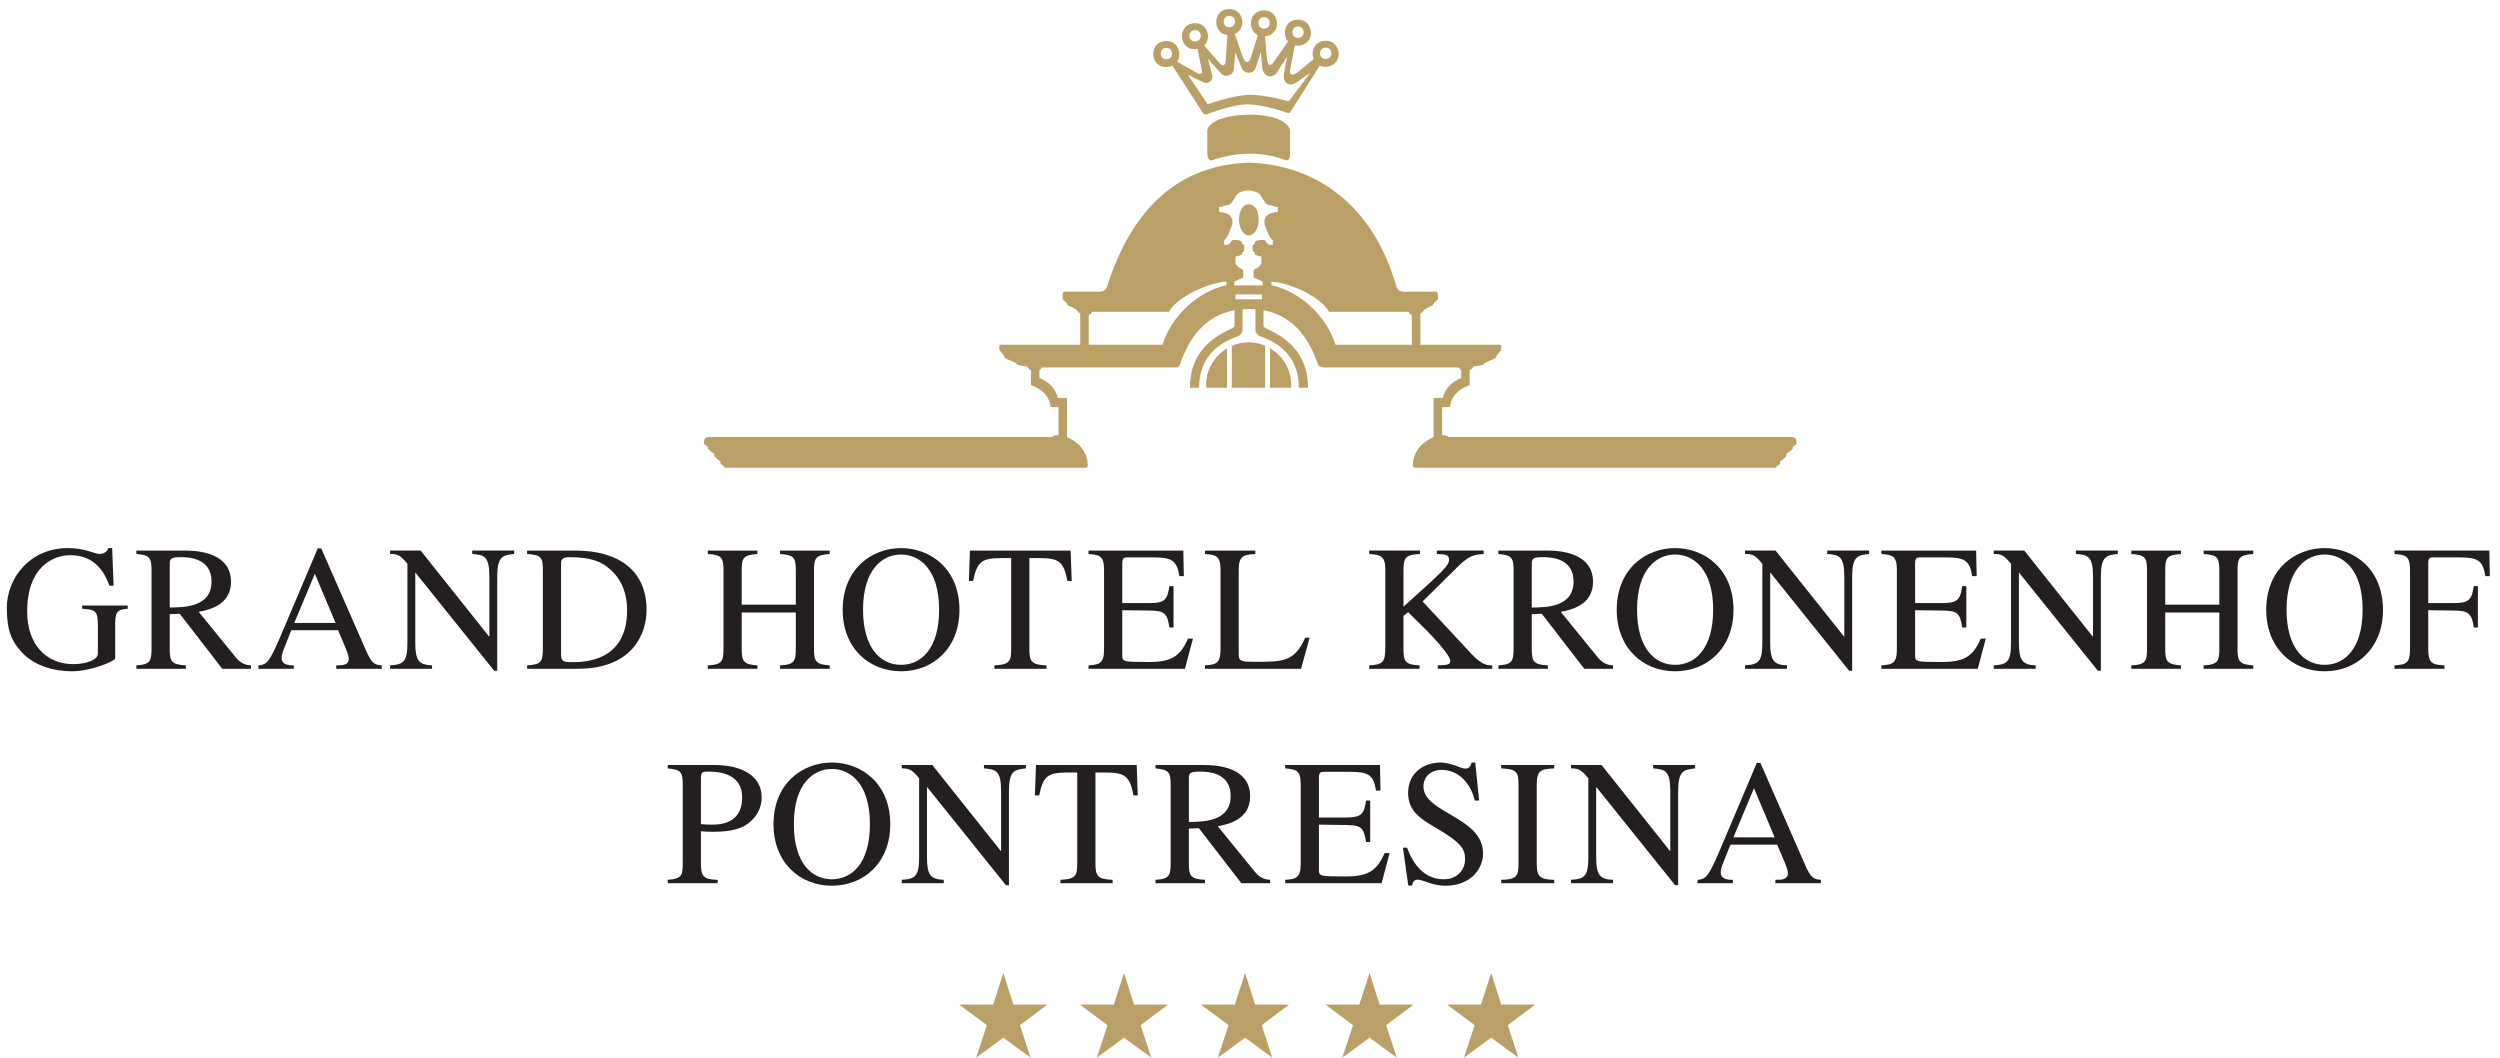 <?xml version="1.0" encoding="UTF-8" standalone="no"?><!DOCTYPE svg PUBLIC "-//W3C//DTD SVG 1.1//EN" "http://www.w3.org/Graphics/SVG/1.1/DTD/svg11.dtd"><svg width="100%" height="100%" viewBox="0 0 260 110" version="1.1" xmlns="http://www.w3.org/2000/svg" xmlns:xlink="http://www.w3.org/1999/xlink" xml:space="preserve" xmlns:serif="http://www.serif.com/" style="fill-rule:evenodd;clip-rule:evenodd;stroke-linejoin:round;stroke-miterlimit:2;"><g><path d="M13.28,63.312c-0.817,0.077 -1.3,0.115 -1.3,1.432l0,3.732c0,0.26 -2.469,1.338 -4.512,1.338c-1.838,0 -3.899,-0.56 -5.218,-1.988c-0.983,-1.077 -1.541,-2.172 -1.541,-4.604c0,-3.121 2.414,-6.22 6.351,-6.22c1.876,0 2.729,0.611 3.323,0.611c0.15,0 0.761,-0.093 0.873,-0.611l0.409,0l0.148,3.916l-0.427,0c-0.501,-1.338 -1.467,-3.176 -4.066,-3.176c-1.765,0 -4.494,1.171 -4.494,5.869c0,3.36 1.931,5.459 4.809,5.459c1.263,0 2.545,-0.427 2.545,-1.095l0,-3.009c0,-1.539 -0.372,-1.56 -1.635,-1.654l0,-0.333l4.735,0l0,0.333Z" style="fill:#231f20;fill-rule:nonzero;"/><path d="M17.654,63.184c1.56,-0.018 4.345,-0.056 4.345,-2.711c0,-2.47 -2.432,-2.526 -3.193,-2.526c-0.985,0 -1.152,0.132 -1.152,0.67l0,4.567Zm8.448,6.369l-2.989,0l-4.418,-5.72l-1.041,0.039l0,3.658c0,1.244 0.186,1.596 1.672,1.669l0,0.354l-5.143,0l0,-0.354c1.503,-0.091 1.577,-0.48 1.577,-1.873l0,-8.041c0,-1.376 -0.278,-1.543 -1.577,-1.672l0,-0.354l5.124,0c1.653,0 4.717,0.392 4.717,3.252c0,2.488 -2.414,2.933 -3.361,3.118l3.825,4.698c0.407,0.503 0.854,0.837 1.614,0.872l0,0.354Z" style="fill:#231f20;fill-rule:nonzero;"/><path d="M34.897,64.782l-2.153,-5.108l-2.137,5.108l4.29,0Zm4.809,4.771l-4.735,0l0,-0.354c0.688,0 1.3,-0.018 1.3,-0.706c0,-0.295 -0.242,-0.907 -0.353,-1.167l-0.761,-1.783l-4.865,0l-0.855,2.172c-0.092,0.24 -0.147,0.5 -0.147,0.705c0,0.779 0.872,0.779 1.261,0.779l0,0.354l-3.677,0l0,-0.354c0.297,-0.018 0.614,-0.056 0.948,-0.407c0.427,-0.465 1.002,-1.821 1.356,-2.637l3.863,-9.118l0.37,0l4.625,10.549c0.594,1.355 0.853,1.557 1.67,1.613l0,0.354Z" style="fill:#231f20;fill-rule:nonzero;"/><path d="M53.476,57.613c-1.17,0.129 -1.765,0.205 -1.765,2.377l0,9.768l-0.316,0l-8.168,-10.178l-0.038,0l0,7.242c0,1.914 0.391,2.321 1.746,2.377l0,0.354l-4.364,0l0,-0.354c1.411,-0.091 1.801,-0.369 1.801,-2.377l0,-8.187c-0.761,-0.928 -1.058,-1.022 -1.801,-1.022l0,-0.354l3.176,0l7.11,8.934l0.038,0l0,-6.203c0,-2.137 -0.521,-2.283 -1.783,-2.377l0,-0.354l4.364,0l0,0.354Z" style="fill:#231f20;fill-rule:nonzero;"/><path d="M58.35,68.104c0,0.632 0.223,0.761 1.113,0.761c1.188,0 5.757,0 5.757,-5.403c0,-1.56 -0.445,-3.062 -1.727,-4.215c-0.892,-0.799 -1.931,-1.3 -4.27,-1.3c-0.873,0 -0.873,0.354 -0.873,0.726l0,9.431Zm-3.53,1.095c1.411,-0.073 1.637,-0.369 1.637,-1.669l0,-8.245c0,-1.376 -0.205,-1.56 -1.637,-1.672l0,-0.354l5.014,0c4.459,0 7.409,2.026 7.409,6.185c0,2.471 -1.466,6.109 -7.148,6.109l-5.275,0l0,-0.354Z" style="fill:#231f20;fill-rule:nonzero;"/><path d="M73.61,69.199c1.56,-0.073 1.633,-0.48 1.633,-1.873l0,-8.041c0,-1.376 -0.261,-1.56 -1.633,-1.672l0,-0.354l5.16,0l0,0.354c-1.411,0.112 -1.633,0.355 -1.633,1.672l0,3.603l5.626,0l0,-3.603c0,-1.376 -0.261,-1.56 -1.634,-1.672l0,-0.354l5.164,0l0,0.354c-1.414,0.112 -1.637,0.355 -1.637,1.672l0,8.245c0,1.224 0.188,1.578 1.637,1.669l0,0.354l-5.164,0l0,-0.354c1.56,-0.073 1.634,-0.48 1.634,-1.873l0,-3.621l-5.626,0l0,3.825c0,1.224 0.187,1.578 1.633,1.669l0,0.354l-5.16,0l0,-0.354Z" style="fill:#231f20;fill-rule:nonzero;"/><path d="M97.668,63.406c0,-4.233 -2.064,-5.737 -3.958,-5.737c-1.894,0 -3.954,1.504 -3.954,5.737c0,4.086 1.893,5.737 3.954,5.737c2.064,0 3.958,-1.651 3.958,-5.737Zm-10.029,0.021c0,-4.271 3.027,-6.425 6.071,-6.425c3.047,0 6.074,2.154 6.074,6.425c0,3.954 -2.711,6.387 -6.074,6.387c-3.36,0 -6.071,-2.433 -6.071,-6.387Z" style="fill:#231f20;fill-rule:nonzero;"/><path d="M108.838,69.553l-5.421,0l0,-0.354c1.689,-0.073 1.744,-0.501 1.744,-1.873l0,-9.285l-1.001,0c-2.043,0 -2.546,0.351 -2.953,2.377l-0.445,0l0.111,-3.159l10.473,0l0.112,3.159l-0.448,0c-0.39,-2.044 -0.908,-2.377 -2.951,-2.377l-1.004,0l0,9.489c0,1.262 0.223,1.613 1.783,1.669l0,0.354Z" style="fill:#231f20;fill-rule:nonzero;"/><path d="M123.234,69.553l-10.028,0l0,-0.354c1.188,-0.073 1.616,-0.24 1.616,-1.669l0,-8.245c0,-1.467 -0.445,-1.578 -1.616,-1.672l0,-0.354l9.858,0l0.056,2.658l-0.462,0c-0.279,-1.654 -0.762,-1.949 -2.822,-1.949l-2.509,0c-0.389,0 -0.612,0 -0.612,0.629l0,4.124l2.86,0c1.651,0 1.839,-0.448 2.043,-1.765l0.428,0l0,4.309l-0.428,0c-0.225,-1.487 -0.503,-1.748 -2.043,-1.765l-2.86,-0.038l0,4.604c0,0.764 0,0.782 2.767,0.782c2.321,0 3.249,-0.557 4.065,-2.433l0.521,0l-0.834,3.138Z" style="fill:#231f20;fill-rule:nonzero;"/><path d="M130.555,57.613c-1.261,0.074 -1.727,0.205 -1.727,1.672l0,8.781c0,0.744 0.337,0.764 1.877,0.764c2.786,0 3.975,-0.076 5.031,-2.508l0.466,0l-0.893,3.231l-9.99,0l0,-0.354c1.188,-0.073 1.615,-0.24 1.615,-1.669l0,-8.245c0,-1.467 -0.444,-1.578 -1.615,-1.672l0,-0.354l5.236,0l0,0.354Z" style="fill:#231f20;fill-rule:nonzero;"/><path d="M149.435,57.259l4.865,0l0,0.354c-1.112,0.094 -1.504,0.15 -2.822,1.449l-3.527,3.489l4.326,4.643c1.206,1.337 1.856,2.043 2.916,2.005l0,0.354l-5.664,0l0,-0.354c0.983,-0.035 1.3,-0.056 1.3,-0.463c0,-0.576 -1.783,-2.488 -2.415,-3.12l-1.967,-1.949l-0.483,0.389l0,3.474c0,1.3 0.222,1.596 1.671,1.669l0,0.354l-5.237,0l0,-0.354c1.449,-0.073 1.672,-0.351 1.672,-1.873l0,-8.041c0,-1.449 -0.41,-1.578 -1.672,-1.672l0,-0.354l5.275,0l0,0.354c-1.449,0.094 -1.709,0.296 -1.709,1.672l0,3.805c4.197,-3.767 4.736,-4.271 4.736,-4.9c0,-0.503 -0.354,-0.539 -1.265,-0.577l0,-0.354Z" style="fill:#231f20;fill-rule:nonzero;"/><path d="M159.305,63.184c1.561,-0.018 4.347,-0.056 4.347,-2.711c0,-2.47 -2.432,-2.526 -3.193,-2.526c-0.987,0 -1.154,0.132 -1.154,0.67l0,4.567Zm8.451,6.369l-2.991,0l-4.417,-5.72l-1.043,0.039l0,3.658c0,1.244 0.188,1.596 1.672,1.669l0,0.354l-5.143,0l0,-0.354c1.504,-0.091 1.578,-0.48 1.578,-1.873l0,-8.041c0,-1.376 -0.278,-1.543 -1.578,-1.672l0,-0.354l5.125,0c1.654,0 4.716,0.392 4.716,3.252c0,2.488 -2.412,2.933 -3.36,3.118l3.825,4.698c0.407,0.503 0.855,0.837 1.616,0.872l0,0.354Z" style="fill:#231f20;fill-rule:nonzero;"/><path d="M178.168,63.406c0,-4.233 -2.064,-5.737 -3.958,-5.737c-1.893,0 -3.954,1.504 -3.954,5.737c0,4.086 1.894,5.737 3.954,5.737c2.064,0 3.958,-1.651 3.958,-5.737Zm-10.028,0.021c0,-4.271 3.026,-6.425 6.07,-6.425c3.047,0 6.074,2.154 6.074,6.425c0,3.954 -2.71,6.387 -6.074,6.387c-3.36,0 -6.07,-2.433 -6.07,-6.387Z" style="fill:#231f20;fill-rule:nonzero;"/><path d="M194.387,57.613c-1.168,0.129 -1.762,0.205 -1.762,2.377l0,9.768l-0.316,0l-8.17,-10.178l-0.038,0l0,7.242c0,1.914 0.389,2.321 1.745,2.377l0,0.354l-4.365,0l0,-0.354c1.414,-0.091 1.803,-0.369 1.803,-2.377l0,-8.187c-0.761,-0.928 -1.059,-1.022 -1.803,-1.022l0,-0.354l3.176,0l7.113,8.934l0.038,0l0,-6.203c0,-2.137 -0.521,-2.283 -1.782,-2.377l0,-0.354l4.361,0l0,0.354Z" style="fill:#231f20;fill-rule:nonzero;"/><path d="M205.686,69.553l-10.028,0l0,-0.354c1.188,-0.073 1.616,-0.24 1.616,-1.669l0,-8.245c0,-1.467 -0.445,-1.578 -1.616,-1.672l0,-0.354l9.861,0l0.056,2.658l-0.463,0c-0.281,-1.654 -0.764,-1.949 -2.824,-1.949l-2.506,0c-0.389,0 -0.612,0 -0.612,0.629l0,4.124l2.86,0c1.651,0 1.838,-0.448 2.04,-1.765l0.428,0l0,4.309l-0.428,0c-0.222,-1.487 -0.5,-1.748 -2.04,-1.765l-2.86,-0.038l0,4.604c0,0.764 0,0.782 2.766,0.782c2.322,0 3.25,-0.557 4.066,-2.433l0.521,0l-0.837,3.138Z" style="fill:#231f20;fill-rule:nonzero;"/><path d="M220.254,57.613c-1.17,0.129 -1.765,0.205 -1.765,2.377l0,9.768l-0.313,0l-8.172,-10.178l-0.036,0l0,7.242c0,1.914 0.39,2.321 1.745,2.377l0,0.354l-4.364,0l0,-0.354c1.411,-0.091 1.8,-0.369 1.8,-2.377l0,-8.187c-0.761,-0.928 -1.057,-1.022 -1.8,-1.022l0,-0.354l3.176,0l7.113,8.934l0.035,0l0,-6.203c0,-2.137 -0.518,-2.283 -1.783,-2.377l0,-0.354l4.364,0l0,0.354Z" style="fill:#231f20;fill-rule:nonzero;"/><path d="M221.657,69.199c1.557,-0.073 1.633,-0.48 1.633,-1.873l0,-8.041c0,-1.376 -0.26,-1.56 -1.633,-1.672l0,-0.354l5.16,0l0,0.354c-1.411,0.112 -1.633,0.355 -1.633,1.672l0,3.603l5.626,0l0,-3.603c0,-1.376 -0.261,-1.56 -1.633,-1.672l0,-0.354l5.16,0l0,0.354c-1.411,0.112 -1.633,0.355 -1.633,1.672l0,8.245c0,1.224 0.187,1.578 1.633,1.669l0,0.354l-5.16,0l0,-0.354c1.56,-0.073 1.633,-0.48 1.633,-1.873l0,-3.621l-5.626,0l0,3.825c0,1.224 0.184,1.578 1.633,1.669l0,0.354l-5.16,0l0,-0.354Z" style="fill:#231f20;fill-rule:nonzero;"/><path d="M245.712,63.406c0,-4.233 -2.061,-5.737 -3.955,-5.737c-1.893,0 -3.954,1.504 -3.954,5.737c0,4.086 1.894,5.737 3.954,5.737c2.061,0 3.955,-1.651 3.955,-5.737Zm-10.025,0.021c0,-4.271 3.026,-6.425 6.07,-6.425c3.045,0 6.074,2.154 6.074,6.425c0,3.954 -2.713,6.387 -6.074,6.387c-3.36,0 -6.07,-2.433 -6.07,-6.387Z" style="fill:#231f20;fill-rule:nonzero;"/><path d="M257.274,65.265c-0.205,-1.56 -0.65,-1.748 -2.043,-1.765l-2.693,-0.038l0,4.068c0,1.391 0.372,1.613 1.689,1.669l0,0.354l-5.199,0l0,-0.354c1.394,-0.073 1.616,-0.351 1.616,-1.873l0,-8.041c0,-1.467 -0.445,-1.578 -1.616,-1.672l0,-0.354l9.862,0l0.055,2.658l-0.465,0c-0.278,-1.654 -0.761,-1.949 -2.822,-1.949l-2.526,0c-0.465,0 -0.594,0.073 -0.594,0.629l0,4.124l2.693,0c1.522,0 1.856,-0.372 2.043,-1.765l0.427,0l0,4.309l-0.427,0Z" style="fill:#231f20;fill-rule:nonzero;"/><path d="M72.898,85.708c0.351,0.038 0.723,0.055 1.112,0.055c0.688,0 3.176,0 3.176,-2.821c0,-2.655 -2.71,-2.693 -3.527,-2.693c-0.559,0 -0.761,0.017 -0.761,0.632l0,4.827Zm-3.454,-6.147l4.903,0c2.561,0 4.865,0.986 4.865,3.343c0,1.449 -0.82,2.21 -1.133,2.508c-0.799,0.761 -1.988,1.095 -3.937,1.095c-0.448,0 -0.799,-0.018 -1.244,-0.056l0,3.381c0,1.355 0.316,1.633 1.744,1.669l0,0.354l-5.198,0l0,-0.354c1.56,-0.112 1.56,-0.539 1.56,-1.874l0,-8.041c0,-1.32 -0.205,-1.542 -1.56,-1.671l0,-0.354Z" style="fill:#231f20;fill-rule:nonzero;"/><path d="M90.472,85.708c0,-4.233 -2.063,-5.737 -3.957,-5.737c-1.894,0 -3.955,1.504 -3.955,5.737c0,4.086 1.894,5.737 3.955,5.737c2.063,0 3.957,-1.651 3.957,-5.737Zm-10.028,0.02c0,-4.273 3.027,-6.425 6.071,-6.425c3.047,0 6.074,2.152 6.074,6.425c0,3.955 -2.711,6.387 -6.074,6.387c-3.361,0 -6.071,-2.432 -6.071,-6.387Z" style="fill:#231f20;fill-rule:nonzero;"/><path d="M106.691,79.915c-1.167,0.129 -1.762,0.205 -1.762,2.377l0,9.768l-0.316,0l-8.169,-10.178l-0.038,0l0,7.242c0,1.914 0.389,2.321 1.744,2.377l0,0.354l-4.364,0l0,-0.354c1.414,-0.091 1.803,-0.369 1.803,-2.377l0,-8.187c-0.761,-0.928 -1.06,-1.022 -1.803,-1.022l0,-0.354l3.176,0l7.113,8.933l0.038,0l0,-6.202c0,-2.137 -0.521,-2.283 -1.783,-2.377l0,-0.354l4.361,0l0,0.354Z" style="fill:#231f20;fill-rule:nonzero;"/><path d="M115.71,91.855l-5.424,0l0,-0.354c1.692,-0.074 1.747,-0.501 1.747,-1.874l0,-9.285l-1.004,0c-2.043,0 -2.543,0.352 -2.953,2.377l-0.445,0l0.111,-3.158l10.474,0l0.111,3.158l-0.445,0c-0.389,-2.043 -0.911,-2.377 -2.954,-2.377l-1.001,0l0,9.49c0,1.262 0.223,1.613 1.783,1.669l0,0.354Z" style="fill:#231f20;fill-rule:nonzero;"/><path d="M123.643,85.485c1.56,-0.017 4.344,-0.055 4.344,-2.71c0,-2.471 -2.432,-2.526 -3.193,-2.526c-0.984,0 -1.151,0.131 -1.151,0.67l0,4.566Zm8.448,6.37l-2.989,0l-4.42,-5.72l-1.039,0.038l0,3.659c0,1.244 0.185,1.595 1.672,1.669l0,0.354l-5.143,0l0,-0.354c1.501,-0.091 1.577,-0.48 1.577,-1.874l0,-8.041c0,-1.375 -0.278,-1.542 -1.577,-1.671l0,-0.354l5.122,0c1.654,0 4.719,0.392 4.719,3.252c0,2.488 -2.415,2.933 -3.361,3.117l3.823,4.698c0.41,0.504 0.855,0.837 1.616,0.873l0,0.354Z" style="fill:#231f20;fill-rule:nonzero;"/><path d="M143.686,91.855l-10.028,0l0,-0.354c1.188,-0.074 1.615,-0.24 1.615,-1.669l0,-8.246c0,-1.466 -0.445,-1.577 -1.615,-1.671l0,-0.354l9.858,0l0.056,2.658l-0.463,0c-0.278,-1.654 -0.761,-1.953 -2.821,-1.953l-2.509,0c-0.389,0 -0.612,0 -0.612,0.633l0,4.121l2.86,0c1.651,0 1.838,-0.445 2.043,-1.762l0.428,0l0,4.309l-0.428,0c-0.225,-1.487 -0.503,-1.748 -2.043,-1.766l-2.86,-0.038l0,4.608c0,0.761 0,0.778 2.766,0.778c2.322,0 3.249,-0.556 4.066,-2.432l0.521,0l-0.834,3.138Z" style="fill:#231f20;fill-rule:nonzero;"/><path d="M153.831,83.258l-0.462,0c-0.316,-1.522 -1.505,-3.194 -3.454,-3.194c-0.928,0 -1.876,0.574 -1.876,1.727c0,2.784 6.202,3.156 6.202,6.964c0,1.578 -1.261,3.36 -3.916,3.36c-1.414,0 -2.322,-0.632 -2.881,-0.632c-0.389,0 -0.573,0.316 -0.573,0.612l-0.41,0l-0.556,-3.934l0.427,0c0.351,0.872 1.3,3.284 3.805,3.284c1.487,0 2.228,-1.057 2.228,-2.061c0,-1.056 -0.296,-1.689 -3.027,-3.287c-1.706,-0.983 -2.895,-1.8 -2.895,-3.638c0,-2.117 1.689,-3.156 3.361,-3.156c1.115,0 2.116,0.63 2.581,0.63c0.518,0 0.612,-0.428 0.65,-0.63l0.389,0l0.407,3.955Z" style="fill:#231f20;fill-rule:nonzero;"/><path d="M156.123,91.501c1.581,-0.036 1.803,-0.352 1.803,-1.669l0,-8.246c0,-1.375 -0.26,-1.598 -1.803,-1.671l0,-0.354l5.518,0l0,0.354c-1.358,0.056 -1.821,0.184 -1.821,1.671l0,8.246c0,1.446 0.445,1.633 1.821,1.669l0,0.354l-5.518,0l0,-0.354Z" style="fill:#231f20;fill-rule:nonzero;"/><path d="M176.292,79.915c-1.171,0.129 -1.765,0.205 -1.765,2.377l0,9.768l-0.316,0l-8.17,-10.178l-0.038,0l0,7.242c0,1.914 0.392,2.321 1.748,2.377l0,0.354l-4.365,0l0,-0.354c1.411,-0.091 1.8,-0.369 1.8,-2.377l0,-8.187c-0.761,-0.928 -1.056,-1.022 -1.8,-1.022l0,-0.354l3.176,0l7.11,8.933l0.038,0l0,-6.202c0,-2.137 -0.521,-2.283 -1.782,-2.377l0,-0.354l4.364,0l0,0.354Z" style="fill:#231f20;fill-rule:nonzero;"/><path d="M184.564,87.084l-2.151,-5.108l-2.137,5.108l4.288,0Zm4.809,4.771l-4.733,0l0,-0.354c0.688,0 1.3,-0.018 1.3,-0.706c0,-0.295 -0.243,-0.907 -0.354,-1.168l-0.762,-1.782l-4.864,0l-0.855,2.172c-0.091,0.24 -0.146,0.5 -0.146,0.705c0,0.779 0.872,0.779 1.261,0.779l0,0.354l-3.676,0l0,-0.354c0.295,-0.018 0.611,-0.056 0.945,-0.407c0.427,-0.466 1.004,-1.821 1.358,-2.638l3.861,-9.118l0.372,0l4.625,10.55c0.594,1.355 0.852,1.557 1.668,1.613l0,0.354Z" style="fill:#231f20;fill-rule:nonzero;"/><path d="M115.835,104.482l-3.522,0l2.869,2.135l-1.115,3.383l2.832,-2.083l2.83,2.083l-1.102,-3.383l2.844,-2.135l-3.531,0l-1.041,-3.297l-1.064,3.297Z" style="fill:#ba9f67;fill-rule:nonzero;"/><path d="M128.421,104.482l-3.52,0l2.871,2.135l-1.115,3.383l2.833,-2.083l2.828,2.083l-1.102,-3.383l2.843,-2.135l-3.528,0l-1.041,-3.297l-1.069,3.297Z" style="fill:#ba9f67;fill-rule:nonzero;"/><path d="M103.283,104.482l-3.522,0l2.873,2.135l-1.117,3.383l2.832,-2.083l2.831,2.083l-1.101,-3.383l2.842,-2.135l-3.529,0l-1.043,-3.297l-1.066,3.297Z" style="fill:#ba9f67;fill-rule:nonzero;"/><path d="M141.366,104.482l-3.52,0l2.87,2.135l-1.116,3.383l2.832,-2.083l2.833,2.083l-1.106,-3.383l2.844,-2.135l-3.528,0l-1.043,-3.297l-1.066,3.297Z" style="fill:#ba9f67;fill-rule:nonzero;"/><path d="M154.016,104.482l-3.517,0l2.866,2.135l-1.115,3.383l2.833,-2.083l2.832,2.083l-1.107,-3.383l2.849,-2.135l-3.531,0l-1.043,-3.297l-1.067,3.297Z" style="fill:#ba9f67;fill-rule:nonzero;"/><path d="M137.878,6.137c-0.46,0 -0.592,-0.361 -0.592,-0.591c0,-0.347 0.24,-0.594 0.592,-0.594c0.446,0 0.596,0.378 0.596,0.594c0,0.444 -0.371,0.591 -0.596,0.591Zm-3.737,4.277c-0.08,0.094 -0.235,0.117 -0.343,0.07c0,0 -2.347,-0.664 -3.91,-0.619c-1.613,0.044 -4.047,0.896 -4.047,0.896c-0.193,0.087 -0.251,0.066 -0.277,0.033l-2.023,-3.023l1.61,0.793c0.258,0.122 0.512,0.085 0.723,-0.103c0.178,-0.164 0.244,-0.347 0.207,-0.587l-0.446,-1.746l1.469,1.643c0.258,0.148 0.512,0.141 0.76,0.035c0.245,-0.105 0.371,-0.26 0.446,-0.516l0.165,-1.852l0.619,1.54c0.099,0.361 0.385,0.582 0.758,0.587c0.388,0.004 0.698,-0.24 0.782,-0.62l0.493,-1.549l0.174,1.835c0.042,0.188 0.298,0.653 0.676,0.711c0.328,0.05 0.671,-0.162 0.784,-0.342l1.112,-1.74l-0.361,1.869c0,0 -0.103,0.718 0.404,0.995c0.262,0.141 0.629,-0.009 0.671,-0.021c0.202,-0.056 1.68,-1.138 1.68,-1.138l-2.126,2.849Zm-6.878,-8.168c0,-0.345 0.24,-0.592 0.594,-0.592c0.444,0 0.594,0.378 0.594,0.592c0,0.446 -0.371,0.591 -0.594,0.591c-0.462,0 -0.594,-0.361 -0.594,-0.591Zm4.202,-0.456c0.446,0 0.591,0.38 0.591,0.594c0,0.444 -0.368,0.594 -0.591,0.594c-0.46,0 -0.592,-0.364 -0.592,-0.594c0,-0.345 0.24,-0.594 0.592,-0.594Zm-10.159,4.371c-0.462,0 -0.594,-0.361 -0.594,-0.592c0,-0.347 0.24,-0.591 0.594,-0.591c0.444,0 0.592,0.375 0.592,0.591c0,0.444 -0.371,0.592 -0.592,0.592Zm2.986,-1.85c-0.46,0 -0.592,-0.361 -0.592,-0.594c0,-0.345 0.24,-0.594 0.592,-0.594c0.446,0 0.594,0.381 0.594,0.594c0,0.444 -0.369,0.594 -0.594,0.594Zm10.703,-1.554c0.446,0 0.592,0.378 0.592,0.592c0,0.446 -0.371,0.591 -0.592,0.591c-0.46,0 -0.591,-0.361 -0.591,-0.591c0,-0.348 0.239,-0.592 0.591,-0.592Zm2.873,1.482c-0.807,0 -1.352,0.565 -1.352,1.354c0,0.164 0.028,0.361 0.104,0.551l-1.662,1.376c0,0 -0.512,0.366 -0.714,0.206c-0.183,-0.145 -0.028,-0.711 -0.028,-0.711l0.446,-2.293c0.098,0.019 0.207,0.03 0.319,0.03c0.512,0 1.357,-0.34 1.357,-1.356c0,-0.488 -0.338,-1.352 -1.357,-1.352c-0.807,0 -1.352,0.563 -1.352,1.352c0,0.281 0.085,0.648 0.324,0.929l-1.558,2.23c0,0 -0.151,0.235 -0.39,0.176c-0.179,-0.044 -0.23,-0.504 -0.23,-0.504l-0.216,-2.446c0.512,-0.042 1.249,-0.399 1.249,-1.348c0,-0.49 -0.338,-1.356 -1.352,-1.356c-0.81,0 -1.357,0.565 -1.357,1.356c0,0.399 0.173,0.975 0.723,1.226l-0.793,2.492c0,0 -0.141,0.287 -0.31,0.31c-0.218,0.031 -0.416,-0.38 -0.416,-0.38l-0.889,-2.554c0.403,-0.174 0.786,-0.551 0.786,-1.232c0,-0.491 -0.338,-1.355 -1.354,-1.355c-0.808,0 -1.355,0.564 -1.355,1.355c0,0.493 0.265,1.251 1.162,1.345l-0.202,2.857c0,0 -0.07,0.251 -0.206,0.298c-0.174,0.065 -0.413,-0.24 -0.413,-0.24l-1.592,-1.807c0.23,-0.216 0.395,-0.531 0.395,-0.981c0,-0.489 -0.339,-1.355 -1.352,-1.355c-0.81,0 -1.355,0.566 -1.355,1.355c0,0.525 0.301,1.352 1.355,1.352c0.081,0 0.173,-0.007 0.267,-0.028l0.432,2.187c0,0 0.066,0.254 -0.033,0.348c-0.089,0.082 -0.312,0.032 -0.312,0.032l-2.223,-1.244c0.141,-0.201 0.235,-0.462 0.235,-0.798c0,-0.488 -0.338,-1.352 -1.357,-1.352c-0.807,0 -1.352,0.564 -1.352,1.352c0,0.526 0.3,1.357 1.352,1.357c0.188,0 0.418,-0.047 0.634,-0.155l3.192,4.953c0.092,0.112 0.287,0.201 0.62,0.035c0,0 2.361,-0.925 3.943,-0.953c1.554,-0.026 3.911,0.782 3.911,0.782c0.38,0.18 0.535,0.094 0.586,0.035l3.08,-4.84c0.165,0.073 0.371,0.117 0.61,0.117c0.507,0 1.352,-0.34 1.352,-1.354c0,-0.488 -0.338,-1.354 -1.352,-1.354Z" style="fill:#ba9f67;fill-rule:nonzero;"/><path d="M134.16,13.503l0,2.23c0,0.432 0.037,0.948 -0.39,0.948c-2.42,-0.934 -5.042,-0.934 -7.774,0c-0.427,0 -0.437,-0.516 -0.437,-0.948l0,-2.23c0.536,-2.016 7.962,-2.202 8.601,0Z" style="fill:#ba9f67;fill-rule:nonzero;"/><path d="M113.231,35.851l0,-3.119c0.202,-0.029 0.306,-0.129 0.313,-0.308l8.013,0c1.009,-1.711 4.369,-3.072 5.993,-3.138l0,0.371c-3.002,0.676 -5.709,3.206 -6.652,6.194l-7.667,0Zm16.591,-16.043c0,0 0.826,0.007 1.206,0.422c0.285,0.31 0.362,0.728 0.737,1.007c0.16,0.115 0.409,0.104 0.573,0.169c0.165,0.066 0.333,0.113 0.554,0.122l0,0.507c-0.488,0.068 -1.204,0.12 -1.373,0.843c-0.089,0.376 0.026,0.521 0.19,0.948c0.136,0.357 0.296,0.895 0.662,1.15l0,0.489l-0.371,0c-0.474,-0.209 -0.216,-0.533 -0.746,-0.521c-0.301,0.004 -0.585,0.065 -0.742,0.216c0.033,0.502 -0.253,-0.052 -0.247,0.64c0.005,0.486 0.092,0.294 0.2,0.428c0.042,0.049 0,0.251 0.115,0.279c0.308,0.117 0.378,0.15 0.601,0.159l0,0.761c-0.458,0.704 -0.815,0.347 -0.815,0.93c0,0.166 0.015,0.427 0.034,0.544c0.405,0.098 0.638,0.263 0.91,0.404l0,0.373l-1.474,0l-1.474,0l0,-0.373c0.277,-0.141 0.507,-0.306 0.913,-0.404c0.021,-0.117 0.031,-0.378 0.031,-0.544c0,-0.583 -0.355,-0.226 -0.813,-0.93l0,-0.761c0.226,-0.009 0.296,-0.042 0.601,-0.159c0.115,-0.028 0.075,-0.23 0.115,-0.279c0.111,-0.134 0.195,0.058 0.2,-0.428c0.009,-0.692 -0.279,-0.138 -0.249,-0.64c-0.155,-0.151 -0.439,-0.212 -0.739,-0.216c-0.533,-0.012 -0.275,0.312 -0.747,0.521l-0.368,0l0,-0.489c0.363,-0.255 0.521,-0.793 0.662,-1.15c0.164,-0.427 0.277,-0.572 0.187,-0.948c-0.168,-0.723 -0.882,-0.775 -1.37,-0.843l0,-0.507c0.22,-0.009 0.389,-0.056 0.553,-0.122c0.165,-0.065 0.414,-0.054 0.569,-0.169c0.38,-0.279 0.455,-0.697 0.739,-1.007c0.378,-0.415 1.176,-0.422 1.176,-0.422Zm-0.958,3.056c0,0.892 0.453,1.612 1.014,1.612c0.564,0 1.019,-0.72 1.019,-1.612c0,-1.073 -0.455,-1.615 -1.019,-1.615c-0.561,0 -1.014,0.542 -1.014,1.615Zm17.966,12.987l-7.938,0c-0.944,-2.988 -3.652,-5.518 -6.657,-6.194l0,-0.371c1.629,0.066 4.986,1.427 5.995,3.138l8.29,0c0.005,0.179 0.108,0.279 0.31,0.308l0,3.119Zm-17.609,-3.687c0.221,-0.014 0.446,-0.021 0.674,-0.019c0.227,-0.002 0.453,0.005 0.673,0.019l0,2.15c0,0.249 0.19,0.526 0.399,0.62c2.742,0.95 4.113,2.746 4.113,5.389l0.958,0c-0.015,-2.862 -1.409,-4.822 -4.193,-6.087c-0.286,-0.133 -0.431,-0.204 -0.441,-0.387l0,-1.582c2.676,0.484 4.572,2.376 5.68,5.676c0.094,0.183 0.498,0.277 0.653,0.274l14.013,0c0.033,0.13 0.099,0.224 0.216,0.28l0,0.802c-1.113,0.486 -1.69,1.179 -1.915,2.076l-0.958,0.032l0,4.049c-1.347,0.601 -2.089,1.561 -2.159,2.88c0,0.212 0.079,0.313 0.239,0.31l37.551,0l0.024,-0.134c0.117,-0.049 0.239,-0.14 0.371,-0.279l0.014,-0.246c0.225,-0.132 0.436,-0.312 0.638,-0.547l0.01,-0.242c0.22,-0.124 0.441,-0.308 0.666,-0.547l0.009,-0.16c-0.009,-0.084 0.385,-0.197 0.395,-0.37c0,-0.601 -0.193,-0.667 -0.503,-0.665l-35.678,0c-0.079,-0.12 -0.309,-0.213 -0.69,-0.199l0,-2.911l0.831,-0.023c0.099,-1.212 1.01,-1.897 2.033,-2.272l0,-1.545c0.169,-0.075 0.376,-0.282 0.39,-0.39c0,0 0.91,-0.065 1.074,-0.241c0.343,-0.369 1.09,-0.435 1.292,-0.716c0.056,-0.324 0.521,-0.643 0.525,-0.841c0.005,-0.183 0.052,-0.446 -0.084,-0.467l-8.319,0l0,-3.262c0.155,-0.045 0.296,-0.221 0.423,-0.397c0,0 0.605,-0.373 0.849,-0.413c0.188,-0.465 0.381,-0.416 0.559,-0.676l-0.014,-0.535c-0.009,-0.16 -0.098,-0.256 -0.277,-0.235l-3.333,0c-0.362,-0.033 -0.582,-0.188 -0.7,-0.521c-2.366,-8.335 -8.215,-12.666 -15.334,-12.896c-7.119,0.23 -12.105,4.53 -14.762,12.896c-0.122,0.333 -0.341,0.488 -0.7,0.521l-3.633,0c-0.174,-0.021 -0.268,0.075 -0.275,0.235l-0.016,0.535c0.181,0.26 0.371,0.211 0.558,0.676c0.247,0.04 0.85,0.413 0.85,0.413c0.127,0.176 0.268,0.352 0.427,0.397l0,3.262l-8.323,0c-0.136,0.021 -0.089,0.284 -0.085,0.467c0.005,0.198 0.47,0.517 0.526,0.841c0.204,0.281 0.948,0.347 1.293,0.716c0.165,0.176 1.073,0.241 1.073,0.241c0.017,0.108 0.226,0.315 0.39,0.39l0,1.545c1.023,0.375 1.934,1.06 2.033,2.272l0.835,0.023l0,2.911c-0.382,-0.014 -0.615,0.079 -0.695,0.199l-35.675,0c-0.313,-0.002 -0.505,0.064 -0.505,0.665c0.009,0.173 0.404,0.286 0.399,0.37l0.005,0.16c0.225,0.239 0.445,0.423 0.671,0.547l0.004,0.242c0.205,0.235 0.419,0.415 0.639,0.547l0.014,0.246c0.131,0.139 0.258,0.23 0.373,0.279l0.024,0.134l37.551,0c0.16,0.003 0.24,-0.098 0.242,-0.31c-0.075,-1.319 -0.817,-2.279 -2.16,-2.88l0,-4.049l-0.962,-0.032c-0.225,-0.897 -0.803,-1.59 -1.915,-2.076l0,-0.802c0.117,-0.056 0.188,-0.15 0.216,-0.28l14.013,0c0.157,0.003 0.282,-0.091 0.378,-0.274c1.11,-3.3 3.002,-5.192 5.683,-5.676l0,1.582c-0.01,0.183 -0.156,0.254 -0.442,0.387c-2.784,1.265 -4.183,3.225 -4.192,6.087l0.958,0c-0.003,-2.643 1.368,-4.439 4.112,-5.389c0.207,-0.094 0.399,-0.371 0.399,-0.62l0,-2.15Zm-0.723,-1.545l2.746,0l0,0.507l-2.746,0l0,-0.507Z" style="fill:#ba9f67;fill-rule:nonzero;"/><path d="M125.435,40.03c0,0.1 0.023,0.194 0.029,0.292l2.14,0l0,-4.079c-1.294,0.772 -2.169,2.172 -2.169,3.787Z" style="fill:#ba9f67;fill-rule:nonzero;"/><path d="M132.084,36.226l0,4.096l2.172,0c0.006,-0.098 0.029,-0.192 0.029,-0.292c0,-1.628 -0.89,-3.036 -2.201,-3.804Z" style="fill:#ba9f67;fill-rule:nonzero;"/><path d="M128.111,35.968l0,4.354l3.466,0l0,-4.37c-0.528,-0.223 -1.108,-0.347 -1.717,-0.347c-0.622,0 -1.212,0.131 -1.749,0.363Z" style="fill:#ba9f67;fill-rule:nonzero;"/></g></svg>